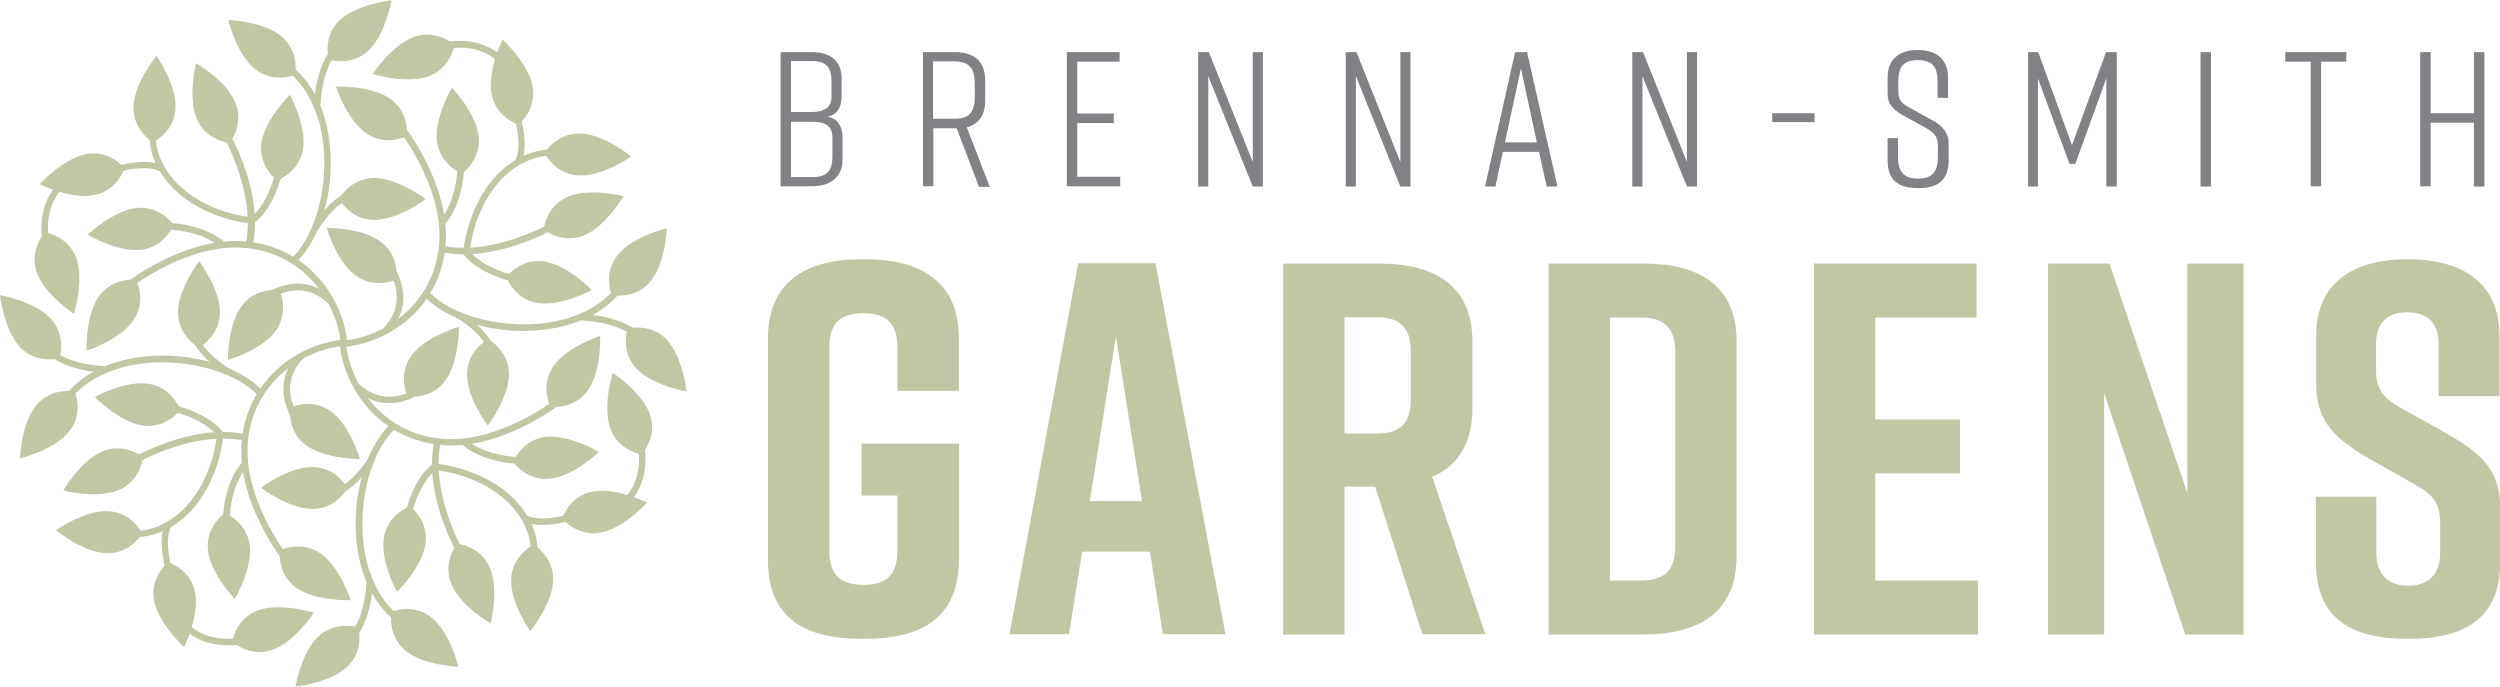 <?xml version="1.0" encoding="utf-8"?>
<!-- Generator: Adobe Illustrator 22.0.1, SVG Export Plug-In . SVG Version: 6.00 Build 0)  -->
<svg version="1.1" id="Layer_1" xmlns="http://www.w3.org/2000/svg" xmlns:xlink="http://www.w3.org/1999/xlink" x="0px" y="0px"
	 viewBox="0 0 814.8 223.8" style="enable-background:new 0 0 814.8 223.8;" xml:space="preserve">
<style type="text/css">
	.st0{fill:#808285;}
	.st1{fill:#C1C6A5;}
</style>
<g>
	<path class="st0" d="M269.5,38c4.1,0.6,5.1,4.1,5.1,6.9v7.2c0,5-3.3,8.6-9.9,8.6h-10.3V17h10.4c6.6,0,9.5,3.6,9.5,8.6v5.5
		C274.4,33.9,273.4,37.6,269.5,38z M257.8,36.5h6.9c4.1,0,6.3-1.6,6.3-4.9v-5.1c0-4.4-1.6-6.6-6.3-6.6h-6.9V36.5z M265,39.7h-7.2v18
		h7.2c4.6,0,6.3-2.2,6.3-6.6v-6.6C271.2,41.2,269.1,39.7,265,39.7z"/>
	<path class="st0" d="M319,60.7l-7.2-18.9h-0.7h-6.9v18.9h-3.4V17h10.3c6.6,0,10,3.1,10,9.3v6.4c0,4.8-2,7.7-6,8.8l7.5,19.4H319z
		 M317.7,31.5v-4.2c0-5.2-1.9-7.3-6.9-7.3h-6.7v18.7h6.7C315.8,38.8,317.7,36.7,317.7,31.5z"/>
	<path class="st0" d="M347.7,60.7V17h17.2v3.1h-13.8V37H363v3.1h-11.9v17.5h14v3.1H347.7z"/>
	<path class="st0" d="M390.5,60.7V17h3.5l14.3,35.8V17h3.3v43.8h-3.3l-14.5-36v36H390.5z"/>
	<path class="st0" d="M438.6,60.7V17h3.5l14.3,35.8V17h3.3v43.8h-3.3l-14.5-36v36H438.6z"/>
	<path class="st0" d="M501.6,49.5h-11.8l-2.4,11.3h-3.4l9.8-43.8h3.9l9.9,43.8h-3.5L501.6,49.5z M500.9,46.4l-5.2-24.1l-5.2,24.1
		H500.9z"/>
	<path class="st0" d="M532,60.7V17h3.5l14.3,35.8V17h3.3v43.8h-3.3l-14.5-36v36H532z"/>
	<path class="st0" d="M591.4,39.8h-13.8v-2.9h13.8V39.8z"/>
	<path class="st0" d="M631.5,32.1v-5.6c0-4.8-1.8-6.9-6.4-6.9c-4.7,0-6.4,2.1-6.4,6.9v3.1c0,3.3,1.1,4.1,4.4,5.9l6.7,3.7
		c3.1,1.6,5.3,4.1,5.3,7.4v5.6c0,6.3-3.2,9.1-9.8,9.1H625c-6.6,0-9.8-2.8-9.8-9.1V45h3.4v6.1c0,4.8,1.8,7.1,6.5,7.1
		c4.8,0,6.5-2.3,6.5-7.1v-3.5c0-3.3-1.3-4.4-4.6-6.3l-6.6-3.6c-3.6-2.1-5.2-3.8-5.2-7.3v-5.1c0-6,3.8-9,9.8-9h0.1c6,0,9.8,3,9.8,9
		v6.6H631.5z"/>
	<path class="st0" d="M676.4,53.4h-1.9l-10.3-27.8v35.2H661V17h3.3l11,30.3L686.4,17h3.5v43.8h-3.4V25.5L676.4,53.4z"/>
	<path class="st0" d="M717.2,60.7V17h3.4v43.8H717.2z"/>
	<path class="st0" d="M764.8,20.1h-8.3v40.6h-3.4V20.1h-8.3V17h19.9V20.1z"/>
	<path class="st0" d="M792.2,17v19.9h14.1V17h3.4v43.8h-3.4V40h-14.1v20.7h-3.4V17H792.2z"/>
</g>
<g>
	<path class="st1" d="M312.5,182.6c0,18.6-12.1,25.6-30.4,25.6h-1.4c-18.3,0-30.4-6.7-30.4-25.6v-72.5c0-18,12.1-25.6,30.4-25.6h1.4
		c18.3,0,30.4,7.6,30.4,25.6v17.3h-20v-14.2c0-8.6-4.5-11.1-11.1-11.1s-11.1,2.4-11.1,11.1v66.3c0,8.6,4.5,11.1,11.1,11.1
		s11.1-2.4,11.1-11.1v-18h-11.7v-16.9h31.8V182.6z"/>
	<path class="st1" d="M374.8,179.8h-22.1l-4.3,26.9H329l22.4-120.9h25.2l22.8,120.9h-20.4L374.8,179.8z M372.2,163.3l-8.5-53.7
		l-8.5,53.7H372.2z"/>
	<path class="st1" d="M463.6,206.8l-15.4-48.2h-10v48.2h-20V85.9h31.3c18.3,0,30.4,7.3,30.4,25.6V133c0,11.6-4.8,18.8-13.1,22.4
		l17.3,51.3H463.6z M438.2,141.3h10.5c6.6,0,11.1-2.4,11.1-11.1v-15.7c0-8.6-4.5-11.1-11.1-11.1h-10.5V141.3z"/>
	<path class="st1" d="M566,111.4v69.8c0,18.3-12.1,25.6-30.4,25.6h-30.9V85.9h30.9C553.9,85.9,566,93.1,566,111.4z M534.9,103.5
		h-10.2v85.7h10.2c6.6,0,11.1-2.4,11.1-11.1v-63.5C545.9,105.9,541.4,103.5,534.9,103.5z"/>
	<path class="st1" d="M591.2,206.8V85.9h53v17.6h-33v33.2h27.6v17.6h-27.6v34.9h33.5v17.6H591.2z"/>
	<path class="st1" d="M667.5,206.8V85.9h20l25.4,74.8V85.9h18.3v120.9h-19l-26.4-78.6v78.6H667.5z"/>
	<path class="st1" d="M794.8,129.1v-16.9c0-7.6-4.3-10.4-10.2-10.4s-10.2,2.8-10.2,10.4v8.3c0,6.2,2.1,9,7.8,12.3l14.2,7.9
		c11.6,6.6,18.5,11.9,18.5,24.9v17.4c0,18.6-11.6,25.2-29.9,25.2h-0.3c-18.3,0-29.9-6.4-29.9-25.2v-21.1h19.7v18.3
		c0,7.4,4.3,10.7,10.4,10.7s10.4-3.3,10.4-10.7v-9.5c0-6.2-1.9-9.3-7.9-12.6l-14-7.9c-11.7-6.7-18.5-12.3-18.5-24.9v-15.9
		c0-18,13.1-24.9,29.7-24.9h0.3c16.6,0,29.7,6.9,29.7,24.9v19.7H794.8z"/>
</g>
<g>
	<g>
		<path class="st1" d="M124.1,78.8c6.3,4.6,5.1,12.3,5.1,12.3s-7,3.3-13.3-1.3c-6.3-4.6-9.4-15.5-9.4-15.5S117.9,74.1,124.1,78.8z"
			/>
		<g>
			<path class="st1" d="M152.2,121.9c0.1-7.8,6.9-11.4,6.9-11.4s6.8,3.7,6.8,11.5c-0.1,7.8-6.9,16.7-6.9,16.7
				S152.1,129.7,152.2,121.9z"/>
			<path class="st1" d="M161.4,118.6c-0.5,0-1-0.4-1-0.9c-1.1-8.2-11.4-14-11.5-14.1c-0.5-0.3-0.7-0.9-0.4-1.4
				c0.3-0.5,0.9-0.7,1.4-0.4c0.1,0.1,2.8,1.6,5.8,4.3c3.9,3.6,6.3,7.5,6.8,11.4c0.1,0.6-0.3,1.1-0.9,1.2
				C161.5,118.6,161.5,118.6,161.4,118.6z"/>
		</g>
		<path class="st1" d="M207.4,120.1c-5.3-5.7-2.9-13-2.9-13s7.5-2,12.8,3.6c5.3,5.7,6.5,16.9,6.5,16.9S212.7,125.7,207.4,120.1z"/>
		<path class="st1" d="M212,91.7c-4.9,6-12.6,4.5-12.6,4.5s-3-7.2,2-13.2c4.9-6,15.9-8.6,15.9-8.6S217,85.7,212,91.7z"/>
		<path class="st1" d="M188.7,57.2c-7.8-0.3-11.2-7.3-11.2-7.3s3.9-6.7,11.7-6.4c7.8,0.3,16.5,7.5,16.5,7.5S196.5,57.5,188.7,57.2z"
			/>
		<path class="st1" d="M190.4,76.7c-7.2,3-13.2-1.9-13.2-1.9s0.7-7.7,7.9-10.7c7.2-3,18.1-0.2,18.1-0.2S197.6,73.7,190.4,76.7z"/>
		<path class="st1" d="M175.3,98.8c-7.7-1.2-10.3-8.5-10.3-8.5s4.6-6.2,12.3-5.1c7.7,1.2,15.6,9.3,15.6,9.3S183.1,99.9,175.3,98.8z"
			/>
		<path class="st1" d="M173.6,28.1c1.4,7.7-4.6,12.5-4.6,12.5s-7.4-2.3-8.8-10c-1.4-7.7,3.6-17.7,3.6-17.7S172.2,20.5,173.6,28.1z"
			/>
		<path class="st1" d="M135,12c7.3-2.6,13.1,2.6,13.1,2.6s-1.1,7.7-8.5,10.3s-18.1-0.8-18.1-0.8S127.7,14.6,135,12z"/>
		<path class="st1" d="M156,44.5c0.9,7.7-5.5,12.1-5.5,12.1s-7.2-2.9-8.1-10.6c-0.9-7.7,4.9-17.4,4.9-17.4S155.2,36.8,156,44.5z"/>
		<path class="st1" d="M127.2,32.2c6.4,4.5,5.4,12.2,5.4,12.2s-6.9,3.5-13.3-1c-6.4-4.5-9.8-15.2-9.8-15.2S120.8,27.8,127.2,32.2z"
			/>
		<path class="st1" d="M152,83.1c0,0-0.1,0-0.1,0c-0.6-0.1-1-0.6-0.9-1.2c1.1-9.1,4.6-17.5,9.8-23.6c5.4-6.2,12.2-9.6,19.3-9.6
			c0.6,0,1,0.5,1,1s-0.5,1-1,1c-6.5,0-12.8,3.2-17.7,8.9c-5,5.8-8.3,13.7-9.3,22.4C153,82.7,152.5,83.1,152,83.1z"/>
		<path class="st1" d="M170.8,107.9c-6.3,0-12.5-1-18.2-2.9c-6.1-2-11-4.9-14.3-8.4c-0.4-0.4-0.4-1.1,0-1.5c0.4-0.4,1.1-0.4,1.5,0
			c6.2,6.6,19,10.8,31.9,10.6c5.6-0.1,11.1-1,15.7-2.8c5.1-1.9,9.3-4.6,12.5-8.2c0.4-0.4,1-0.5,1.5-0.1c0.4,0.4,0.5,1,0.1,1.5
			c-3.4,3.8-7.9,6.8-13.3,8.8c-5,1.8-10.5,2.8-16.4,2.9C171.4,107.9,171.1,107.9,170.8,107.9z"/>
		<path class="st1" d="M168.9,53.7c-0.1,0-0.3,0-0.4-0.1c-0.5-0.2-0.7-0.9-0.5-1.4c1.3-2.8,1.3-7.1,0-12.5c-1-4.2-2.4-7.5-2.5-7.5
			c-0.2-0.5,0-1.1,0.5-1.4c0.5-0.2,1.1,0,1.4,0.5c0.2,0.6,6,14.1,2.5,21.7C169.7,53.5,169.3,53.7,168.9,53.7z"/>
		<path class="st1" d="M144.7,72.9c-0.2,0-0.4-0.1-0.6-0.2c-0.5-0.3-0.6-1-0.2-1.5c7.9-10.7,4.6-27.2,4.6-27.4
			c-0.1-0.6,0.2-1.1,0.8-1.2c0.6-0.1,1.1,0.2,1.2,0.8c0,0.2,0.9,4.4,0.8,10.1c-0.1,5.3-1.2,12.9-5.7,18.9
			C145.3,72.8,145,72.9,144.7,72.9z"/>
		<path class="st1" d="M111.7,113.1c-0.6,0-1-0.4-1-1c0-0.6,0.4-1.1,1-1.1c4.8-0.2,12.2-2.4,18.9-7.7c5.1-4.1,11.3-11.4,12.5-23.3
			c1.7-18.3-12.4-36.6-12.5-36.8c-0.4-0.5-0.3-1.1,0.2-1.5c0.5-0.4,1.1-0.3,1.5,0.2c0.2,0.2,3.7,4.8,7.1,11.9
			c3.2,6.5,6.7,16.4,5.8,26.4c-1.2,12.7-7.9,20.4-13.2,24.8C124.8,110.6,116.9,112.8,111.7,113.1
			C111.8,113.1,111.7,113.1,111.7,113.1z"/>
		<path class="st1" d="M151.3,82.9c-2.1,0-4.1-0.2-6.2-0.5c-0.6-0.1-1-0.6-0.9-1.2c0.1-0.6,0.6-1,1.2-0.9
			c10.1,1.7,20.8-1.6,27.9-4.6c7.8-3.3,13.3-7.1,13.4-7.2c0.5-0.3,1.1-0.2,1.5,0.3c0.3,0.5,0.2,1.1-0.3,1.5
			c-0.2,0.2-5.7,3.9-13.7,7.4C168.2,80.2,159.8,82.9,151.3,82.9z"/>
		<path class="st1" d="M175.3,93.1C175.3,93.1,175.3,93.1,175.3,93.1c-0.2,0-4.3-0.2-9.3-1.6c-4.7-1.3-11.1-3.8-15-8.7
			c-0.4-0.4-0.3-1.1,0.2-1.5c0.4-0.4,1.1-0.3,1.5,0.2c7,8.6,22.6,9.6,22.7,9.6c0.6,0,1,0.5,1,1.1C176.3,92.6,175.9,93.1,175.3,93.1z
			"/>
		<path class="st1" d="M210.3,113.4c-0.4,0-0.7-0.2-0.9-0.5c-4.5-7.9-19-8.4-19.2-8.4c-0.6,0-1-0.5-1-1.1c0-0.6,0.5-1,1-1
			c0,0,0,0,0,0c0.2,0,4,0.1,8.5,1.3c6.1,1.6,10.3,4.4,12.5,8.2c0.3,0.5,0.1,1.1-0.4,1.4C210.6,113.4,210.5,113.4,210.3,113.4z"/>
		<path class="st1" d="M126.1,108.4c-0.2,0-0.5-0.1-0.7-0.3c-0.4-0.4-0.5-1-0.1-1.5c3.8-4.3,4.9-9.1,3.3-14.2
			c-1.3-4-3.7-6.7-3.8-6.7c-0.4-0.4-0.4-1.1,0.1-1.5c0.4-0.4,1.1-0.4,1.5,0.1c0.1,0.1,2.8,3,4.2,7.4c1.3,4.1,1.8,10.3-3.7,16.4
			C126.7,108.3,126.4,108.4,126.1,108.4z"/>
		<path class="st1" d="M165.5,23.1c-0.3,0-0.6-0.1-0.8-0.4c-4-5.3-9.7-7.6-16.8-7.1c-5.4,0.4-9.6,2.4-9.7,2.4
			c-0.5,0.3-1.1,0-1.4-0.5c-0.3-0.5,0-1.1,0.5-1.4c0.2-0.1,4.6-2.2,10.4-2.7c7.8-0.6,14.2,2.1,18.7,7.9c0.4,0.5,0.3,1.1-0.2,1.5
			C165.9,23.1,165.7,23.1,165.5,23.1z"/>
	</g>
	<g>
		<path class="st1" d="M145.1,124.1c-4.6,6.3-12.3,5.1-12.3,5.1s-3.3-7,1.3-13.3c4.6-6.3,15.5-9.4,15.5-9.4S149.7,117.9,145.1,124.1
			z"/>
		<g>
			<path class="st1" d="M101.9,152.2c7.8,0.1,11.4,6.9,11.4,6.9s-3.7,6.8-11.5,6.8c-7.8-0.1-16.7-6.9-16.7-6.9
				S94.1,152.1,101.9,152.2z"/>
			<path class="st1" d="M106.3,162.5c-0.5,0-1-0.4-1-0.9c-0.1-0.6,0.3-1.1,0.9-1.2c8.2-1.1,14-11.4,14.1-11.5
				c0.3-0.5,0.9-0.7,1.4-0.4c0.5,0.3,0.7,0.9,0.4,1.4c-0.1,0.1-1.6,2.8-4.3,5.8c-3.6,3.9-7.5,6.3-11.4,6.8
				C106.4,162.5,106.4,162.5,106.3,162.5z"/>
		</g>
		<path class="st1" d="M103.8,207.4c5.7-5.3,13-2.9,13-2.9s2,7.5-3.6,12.8s-16.9,6.5-16.9,6.5S98.1,212.7,103.8,207.4z"/>
		<path class="st1" d="M132.1,212c-6-4.9-4.5-12.6-4.5-12.6s7.2-3,13.2,2c6,4.9,8.6,15.9,8.6,15.9S138.1,217,132.1,212z"/>
		<path class="st1" d="M166.6,188.7c0.3-7.8,7.3-11.2,7.3-11.2s6.7,3.9,6.4,11.7c-0.3,7.8-7.5,16.5-7.5,16.5
			S166.3,196.5,166.6,188.7z"/>
		<path class="st1" d="M147.1,190.4c-3-7.2,1.9-13.2,1.9-13.2s7.7,0.7,10.7,7.9c3,7.2,0.2,18.1,0.2,18.1S150.1,197.6,147.1,190.4z"
			/>
		<path class="st1" d="M125.1,175.3c1.2-7.7,8.5-10.3,8.5-10.3s6.2,4.6,5.1,12.3c-1.2,7.7-9.3,15.6-9.3,15.6
			S123.9,183.1,125.1,175.3z"/>
		<path class="st1" d="M195.7,173.6c-7.7,1.4-12.5-4.6-12.5-4.6s2.3-7.4,10-8.8c7.7-1.4,17.7,3.6,17.7,3.6S203.4,172.2,195.7,173.6z
			"/>
		<path class="st1" d="M211.8,135c2.6,7.3-2.6,13.1-2.6,13.1s-7.7-1.1-10.3-8.5c-2.6-7.3,0.8-18.1,0.8-18.1S209.2,127.7,211.8,135z"
			/>
		<path class="st1" d="M179.3,156c-7.7,0.9-12.1-5.5-12.1-5.5s2.9-7.2,10.6-8.1c7.7-0.9,17.4,4.9,17.4,4.9S187,155.2,179.3,156z"/>
		<path class="st1" d="M191.6,127.2c-4.5,6.4-12.2,5.4-12.2,5.4s-3.5-6.9,1-13.3c4.5-6.4,15.2-9.8,15.2-9.8S196.1,120.8,191.6,127.2
			z"/>
		<path class="st1" d="M174.1,181.2c-0.6,0-1-0.5-1-1c0-6.5-3.2-12.8-8.9-17.7c-5.8-5-13.7-8.3-22.4-9.3c-0.6-0.1-1-0.6-0.9-1.2
			c0.1-0.6,0.6-1,1.2-0.9c9.1,1.1,17.5,4.6,23.6,9.8c6.2,5.4,9.6,12.2,9.6,19.3C175.1,180.7,174.6,181.2,174.1,181.2z"/>
		<path class="st1" d="M128.3,201.7c-0.2,0-0.5-0.1-0.7-0.3c-3.8-3.4-6.8-7.9-8.8-13.3c-1.8-5-2.8-10.5-2.9-16.4
			c-0.1-6.6,0.9-13.2,2.9-19.1c2-6.1,4.9-11,8.4-14.3c0.4-0.4,1.1-0.4,1.5,0c0.4,0.4,0.4,1.1,0,1.5c-6.6,6.2-10.8,19-10.6,31.9
			c0.1,5.6,1,11.1,2.8,15.7c1.9,5.1,4.6,9.3,8.2,12.5c0.4,0.4,0.5,1,0.1,1.5C128.9,201.6,128.6,201.7,128.3,201.7z"/>
		<path class="st1" d="M176.8,171.1c-2.2,0-4.3-0.3-6.1-1.2c-0.5-0.2-0.7-0.9-0.5-1.4c0.2-0.5,0.9-0.7,1.4-0.5
			c2.8,1.3,7.1,1.3,12.5,0c4.2-1,7.5-2.4,7.5-2.5c0.5-0.2,1.1,0,1.4,0.5c0.2,0.5,0,1.1-0.5,1.4C192,167.6,184,171.1,176.8,171.1z"/>
		<path class="st1" d="M171.5,151.2c-0.4,0-0.9,0-1.3,0c-5.3-0.1-12.9-1.2-18.9-5.7c-0.5-0.3-0.6-1-0.2-1.5c0.3-0.5,1-0.6,1.5-0.2
			c10.7,7.9,27.2,4.6,27.4,4.6c0.6-0.1,1.1,0.2,1.2,0.8c0.1,0.6-0.2,1.1-0.8,1.2C180.2,150.5,176.6,151.2,171.5,151.2z"/>
		<path class="st1" d="M147,145.2c-1.1,0-2.2,0-3.3-0.2c-12.7-1.2-20.4-7.9-24.8-13.2c-5.6-7-7.9-15-8.2-20.1c0-0.6,0.4-1.1,1-1.1
			c0.6,0,1.1,0.4,1.1,1c0.2,4.8,2.4,12.2,7.7,18.9c4.1,5.1,11.4,11.3,23.3,12.5c18.3,1.7,36.6-12.4,36.8-12.5
			c0.5-0.4,1.1-0.3,1.5,0.2c0.4,0.5,0.3,1.1-0.2,1.5c-0.2,0.2-4.8,3.7-11.9,7.1C164.3,142.1,155.8,145.2,147,145.2z"/>
		<path class="st1" d="M154.4,188.4c-0.3,0-0.7-0.2-0.9-0.4c-0.2-0.2-3.9-5.7-7.4-13.7c-3.2-7.4-6.6-18.5-4.8-29.2
			c0.1-0.6,0.6-1,1.2-0.9c0.6,0.1,1,0.6,0.9,1.2c-1.7,10.1,1.6,20.8,4.6,28c3.3,7.8,7.1,13.3,7.1,13.3c0.3,0.5,0.2,1.1-0.3,1.5
			C154.8,188.3,154.6,188.4,154.4,188.4z"/>
		<path class="st1" d="M131.8,176.4C131.8,176.4,131.8,176.4,131.8,176.4c-0.6,0-1.1-0.5-1-1.1c0-0.2,0.2-4.2,1.6-9.2
			c1.3-4.7,3.8-11.1,8.7-15c0.4-0.4,1.1-0.3,1.5,0.2c0.4,0.4,0.3,1.1-0.2,1.5c-8.6,7-9.6,22.6-9.6,22.7
			C132.8,175.9,132.3,176.4,131.8,176.4z"/>
		<path class="st1" d="M111.5,211.3c-0.4,0-0.7-0.2-0.9-0.5c-0.3-0.5-0.1-1.1,0.4-1.4c4.1-2.3,6.1-7.3,7.2-11.2c1.1-4.3,1.2-8,1.2-8
			c0-0.6,0.5-1,1.1-1c0.6,0,1,0.5,1,1.1c0,0.2-0.1,4-1.3,8.5c-1.6,6.1-4.4,10.3-8.2,12.5C111.8,211.3,111.6,211.3,111.5,211.3z"/>
		<path class="st1" d="M126.8,131.4c-3.4,0-7.2-1.1-11.1-4.5c-0.4-0.4-0.5-1-0.1-1.5s1-0.5,1.5-0.1c4.3,3.8,9.1,4.9,14.2,3.3
			c4-1.3,6.7-3.7,6.7-3.8c0.4-0.4,1.1-0.4,1.5,0.1c0.4,0.4,0.4,1.1-0.1,1.5c-0.1,0.1-3,2.8-7.4,4.2
			C130.6,131.1,128.8,131.4,126.8,131.4z"/>
		<path class="st1" d="M201.7,166.5c-0.3,0-0.6-0.1-0.8-0.4c-0.4-0.5-0.3-1.1,0.2-1.5c5.3-4,7.6-9.7,7.1-16.8
			c-0.4-5.4-2.4-9.6-2.5-9.7c-0.3-0.5,0-1.1,0.5-1.4c0.5-0.3,1.1,0,1.4,0.5c0.1,0.2,2.2,4.6,2.7,10.4c0.6,7.8-2.1,14.2-7.9,18.7
			C202.2,166.5,201.9,166.5,201.7,166.5z"/>
	</g>
	<g>
		<g>
			<path class="st1" d="M99.7,145.1c-6.3-4.6-5.1-12.3-5.1-12.3s7-3.3,13.3,1.3c6.3,4.6,9.4,15.5,9.4,15.5S106,149.7,99.7,145.1z"/>
			<g>
				<path class="st1" d="M71.7,101.9c-0.1,7.8-6.9,11.4-6.9,11.4s-6.8-3.7-6.8-11.5c0.1-7.8,6.9-16.7,6.9-16.7S71.7,94.1,71.7,101.9
					z"/>
				<path class="st1" d="M74.4,122.2c-0.2,0-0.3,0-0.5-0.1c-0.1-0.1-2.8-1.6-5.8-4.3c-3.9-3.6-6.3-7.5-6.8-11.4
					c-0.1-0.6,0.3-1.1,0.9-1.2c0.6-0.1,1.1,0.3,1.2,0.9c1.1,8.2,11.4,14,11.5,14.1c0.5,0.3,0.7,0.9,0.4,1.4
					C75.2,122,74.8,122.2,74.4,122.2z"/>
			</g>
			<path class="st1" d="M16.5,103.8c5.3,5.7,2.9,13,2.9,13s-7.5,2-12.8-3.6C1.2,107.5,0,96.2,0,96.2S11.1,98.1,16.5,103.8z"/>
			<path class="st1" d="M11.8,132.1c4.9-6,12.6-4.5,12.6-4.5s3,7.2-2,13.2c-4.9,6-15.9,8.6-15.9,8.6S6.9,138.1,11.8,132.1z"/>
			<path class="st1" d="M35.2,166.6c7.8,0.3,11.2,7.3,11.2,7.3s-3.9,6.7-11.7,6.4s-16.5-7.5-16.5-7.5S27.4,166.3,35.2,166.6z"/>
			<path class="st1" d="M33.4,147.1c7.2-3,13.2,1.9,13.2,1.9s-0.7,7.7-7.9,10.7c-7.2,3-18.1,0.2-18.1,0.2S26.2,150.1,33.4,147.1z"/>
			<path class="st1" d="M48.5,125.1c7.7,1.2,10.3,8.5,10.3,8.5s-4.6,6.2-12.3,5.1c-7.7-1.2-15.6-9.3-15.6-9.3S40.8,123.9,48.5,125.1
				z"/>
			<path class="st1" d="M50.2,195.7c-1.4-7.7,4.6-12.5,4.6-12.5s7.4,2.3,8.8,10c1.4,7.7-3.6,17.7-3.6,17.7S51.7,203.4,50.2,195.7z"
				/>
			<path class="st1" d="M88.8,211.8c-7.3,2.6-13.1-2.6-13.1-2.6s1.1-7.7,8.5-10.3c7.3-2.6,18.1,0.8,18.1,0.8S96.1,209.2,88.8,211.8z
				"/>
			<path class="st1" d="M67.8,179.3c-0.9-7.7,5.5-12.1,5.5-12.1s7.2,2.9,8.1,10.6c0.9,7.7-4.9,17.4-4.9,17.4S68.6,187,67.8,179.3z"
				/>
			<path class="st1" d="M96.6,191.6c-6.4-4.5-5.4-12.2-5.4-12.2s6.9-3.5,13.3,1c6.4,4.5,9.8,15.2,9.8,15.2S103,196.1,96.6,191.6z"/>
			<path class="st1" d="M43.7,175.1c-0.6,0-1-0.5-1-1c0-0.6,0.5-1,1-1c6.5,0,12.8-3.2,17.7-8.9c5-5.8,8.3-13.7,9.3-22.4
				c0.1-0.6,0.6-1,1.2-0.9c0.6,0.1,1,0.6,0.9,1.2c-1.1,9.1-4.6,17.5-9.8,23.6C57.7,171.7,50.8,175.1,43.7,175.1z"/>
			<path class="st1" d="M23.1,129.4c-0.2,0-0.5-0.1-0.7-0.3c-0.4-0.4-0.5-1-0.1-1.5c3.4-3.8,7.9-6.8,13.3-8.8
				c5-1.8,10.5-2.8,16.4-2.9c6.6-0.1,13.2,0.9,19.1,2.9c6.1,2,11,4.9,14.3,8.4c0.4,0.4,0.4,1.1,0,1.5c-0.4,0.4-1.1,0.4-1.5,0
				c-6.1-6.4-18.4-10.6-31-10.6c-0.3,0-0.6,0-0.9,0c-5.6,0.1-11.1,1-15.7,2.8c-5.1,1.9-9.3,4.6-12.5,8.2
				C23.7,129.3,23.4,129.4,23.1,129.4z"/>
			<path class="st1" d="M57.3,193.1c-0.4,0-0.8-0.2-1-0.6c-0.2-0.6-6-14.1-2.5-21.7c0.2-0.5,0.9-0.7,1.4-0.5
				c0.5,0.2,0.7,0.9,0.5,1.4c-1.3,2.8-1.3,7.1,0,12.5c1,4.2,2.4,7.5,2.5,7.5c0.2,0.5,0,1.1-0.5,1.4C57.6,193,57.5,193.1,57.3,193.1z
				"/>
			<path class="st1" d="M74.4,181.2c-0.5,0-0.9-0.3-1-0.8c0-0.2-0.9-4.4-0.8-10.1c0.1-5.3,1.2-12.9,5.7-18.9c0.3-0.5,1-0.6,1.5-0.2
				c0.5,0.3,0.6,1,0.2,1.5c-7.9,10.7-4.6,27.2-4.6,27.4c0.1,0.6-0.2,1.1-0.8,1.2C74.6,181.2,74.5,181.2,74.4,181.2z"/>
			<path class="st1" d="M92.5,182.4c-0.3,0-0.6-0.1-0.8-0.4c-0.2-0.2-3.7-4.8-7.1-11.9c-3.2-6.5-6.7-16.4-5.8-26.4
				c1.2-12.7,7.9-20.4,13.2-24.8c7-5.6,15-7.9,20.1-8.2c0.6,0,1.1,0.4,1.1,1c0,0.6-0.4,1.1-1,1.1c-4.8,0.2-12.2,2.4-18.9,7.7
				c-5.1,4.1-11.3,11.4-12.5,23.3c-1.7,18.3,12.4,36.6,12.5,36.8c0.4,0.5,0.3,1.1-0.2,1.5C93,182.3,92.7,182.4,92.5,182.4z"/>
			<path class="st1" d="M36.5,155.4c-0.3,0-0.7-0.2-0.9-0.4c-0.3-0.5-0.2-1.1,0.3-1.5c0.2-0.2,5.7-3.9,13.7-7.4
				c7.4-3.2,18.5-6.6,29.2-4.8c0.6,0.1,1,0.6,0.9,1.2c-0.1,0.6-0.6,1-1.2,0.9c-10.1-1.7-20.8,1.6-27.9,4.6
				c-7.8,3.3-13.3,7.1-13.4,7.2C36.9,155.4,36.7,155.4,36.5,155.4z"/>
			<path class="st1" d="M72,142.8c-0.3,0-0.6-0.1-0.8-0.4c-7-8.6-22.6-9.6-22.7-9.6c-0.6,0-1-0.5-1-1.1c0-0.6,0.5-1,1.1-1
				c0.2,0,4.2,0.2,9.2,1.6c4.7,1.3,11.1,3.8,15,8.7c0.4,0.4,0.3,1.1-0.2,1.5C72.4,142.7,72.2,142.8,72,142.8z"/>
			<path class="st1" d="M33.6,121.4C33.6,121.4,33.6,121.4,33.6,121.4c-0.2,0-4-0.1-8.5-1.3c-6.1-1.6-10.3-4.4-12.5-8.2
				c-0.3-0.5-0.1-1.1,0.4-1.4c0.5-0.3,1.1-0.1,1.4,0.4c2.3,4.1,7.3,6.1,11.2,7.2c4.3,1.1,8,1.2,8,1.2c0.6,0,1,0.5,1,1.1
				C34.6,121,34.2,121.4,33.6,121.4z"/>
			<path class="st1" d="M98.2,139.8c-0.3,0-0.6-0.1-0.8-0.3c-0.1-0.1-2.8-3-4.2-7.4c-1.3-4.1-1.8-10.3,3.7-16.4
				c0.4-0.4,1-0.5,1.5-0.1c0.4,0.4,0.5,1,0.1,1.5c-3.8,4.3-4.9,9.1-3.2,14.3c1.3,3.9,3.7,6.6,3.7,6.6c0.4,0.4,0.4,1.1-0.1,1.5
				C98.7,139.7,98.5,139.8,98.2,139.8z"/>
			<path class="st1" d="M74.1,210.3c-6.9,0-12.6-2.7-16.6-8c-0.4-0.5-0.3-1.1,0.2-1.5c0.5-0.4,1.1-0.3,1.5,0.2
				c4,5.3,9.7,7.6,16.8,7.1c5.4-0.4,9.6-2.4,9.7-2.4c0.5-0.3,1.1,0,1.4,0.5c0.3,0.5,0,1.1-0.5,1.4c-0.2,0.1-4.6,2.2-10.4,2.7
				C75.5,210.3,74.8,210.3,74.1,210.3z"/>
		</g>
		<g>
			<path class="st1" d="M78.8,99.7c4.6-6.3,12.3-5.1,12.3-5.1s3.3,7-1.3,13.3c-4.6,6.3-15.5,9.4-15.5,9.4S74.1,106,78.8,99.7z"/>
			<g>
				<path class="st1" d="M121.9,71.7c-7.8-0.1-11.4-6.9-11.4-6.9s3.7-6.8,11.5-6.8c7.8,0.1,16.7,6.9,16.7,6.9S129.7,71.7,121.9,71.7
					z"/>
				<path class="st1" d="M102.6,75.5c-0.2,0-0.3,0-0.5-0.1c-0.5-0.3-0.7-0.9-0.4-1.4c0.1-0.1,1.6-2.8,4.3-5.8
					c3.6-3.9,7.5-6.3,11.4-6.8c0.6-0.1,1.1,0.3,1.2,0.9c0.1,0.6-0.3,1.1-0.9,1.2c-8.2,1.1-14,11.4-14.1,11.5
					C103.4,75.3,103,75.5,102.6,75.5z"/>
			</g>
			<path class="st1" d="M120.1,16.5c-5.7,5.3-13,2.9-13,2.9s-2-7.5,3.6-12.8c5.7-5.3,16.9-6.5,16.9-6.5S125.7,11.1,120.1,16.5z"/>
			<path class="st1" d="M91.7,11.8c6,4.9,4.5,12.6,4.5,12.6s-7.2,3-13.2-2c-6-4.9-8.6-15.9-8.6-15.9S85.7,6.9,91.7,11.8z"/>
			<path class="st1" d="M57.2,35.2c-0.3,7.8-7.3,11.2-7.3,11.2s-6.7-3.9-6.4-11.7c0.3-7.8,7.5-16.5,7.5-16.5S57.5,27.4,57.2,35.2z"
				/>
			<path class="st1" d="M76.7,33.4c3,7.2-1.9,13.2-1.9,13.2s-7.7-0.7-10.7-7.9c-3-7.2-0.2-18.1-0.2-18.1S73.7,26.2,76.7,33.4z"/>
			<path class="st1" d="M98.8,48.5c-1.2,7.7-8.5,10.3-8.5,10.3s-6.2-4.6-5.1-12.3c1.2-7.7,9.3-15.6,9.3-15.6S99.9,40.8,98.8,48.5z"
				/>
			<path class="st1" d="M28.1,50.2c7.7-1.4,12.5,4.6,12.5,4.6s-2.3,7.4-10,8.8C23,65.1,12.9,60,12.9,60S20.5,51.7,28.1,50.2z"/>
			<path class="st1" d="M12,88.8c-2.6-7.3,2.6-13.1,2.6-13.1s7.7,1.1,10.3,8.5s-0.8,18.1-0.8,18.1S14.6,96.1,12,88.8z"/>
			<path class="st1" d="M44.5,67.8c7.7-0.9,12.1,5.5,12.1,5.5s-2.9,7.2-10.6,8.1c-7.7,0.9-17.4-4.9-17.4-4.9S36.8,68.6,44.5,67.8z"
				/>
			<path class="st1" d="M32.2,96.6c4.5-6.4,12.2-5.4,12.2-5.4s3.5,6.9-1,13.3c-4.5,6.4-15.2,9.8-15.2,9.8S27.8,103,32.2,96.6z"/>
			<path class="st1" d="M82,72.9c0,0-0.1,0-0.1,0c-9.1-1.1-17.5-4.6-23.6-9.8c-6.2-5.4-9.6-12.2-9.6-19.3c0-0.6,0.5-1,1-1s1,0.5,1,1
				c0,6.5,3.2,12.8,8.9,17.7c5.8,5,13.7,8.3,22.4,9.3c0.6,0.1,1,0.6,0.9,1.2C83,72.5,82.6,72.9,82,72.9z"/>
			<path class="st1" d="M95.9,85.9c-0.3,0-0.6-0.1-0.8-0.3c-0.4-0.4-0.4-1.1,0-1.5c6.6-6.2,10.8-19,10.6-31.9
				c-0.1-5.6-1-11.1-2.8-15.7c-1.9-5.1-4.6-9.3-8.2-12.5c-0.4-0.4-0.5-1-0.1-1.5c0.4-0.4,1-0.5,1.5-0.1c3.8,3.4,6.8,7.9,8.8,13.3
				c1.8,5,2.8,10.5,2.9,16.4c0.1,6.6-0.9,13.2-2.9,19.1c-2,6.1-4.9,11-8.4,14.3C96.4,85.8,96.1,85.9,95.9,85.9z"/>
			<path class="st1" d="M31.8,58.4c-0.4,0-0.8-0.2-1-0.6c-0.2-0.5,0-1.1,0.5-1.4c0.6-0.2,14.1-6,21.7-2.5c0.5,0.2,0.7,0.9,0.5,1.4
				c-0.2,0.5-0.9,0.7-1.4,0.5c-2.8-1.3-7.1-1.3-12.5,0c-4.2,1-7.5,2.4-7.5,2.5C32.1,58.4,31.9,58.4,31.8,58.4z"/>
			<path class="st1" d="M71.9,80.2c-0.2,0-0.4-0.1-0.6-0.2c-10.8-7.9-27.2-4.6-27.4-4.6c-0.6,0.1-1.1-0.2-1.2-0.8
				c-0.1-0.6,0.2-1.1,0.8-1.2c0.2,0,4.4-0.9,10.1-0.8c5.3,0.1,12.9,1.2,18.9,5.7c0.5,0.3,0.6,1,0.2,1.5
				C72.5,80.1,72.2,80.2,71.9,80.2z"/>
			<path class="st1" d="M112,113.1c-0.6,0-1-0.4-1-1c-0.2-4.8-2.4-12.2-7.7-18.9C99.2,88.2,91.9,81.9,80,80.8
				c-18.3-1.7-36.6,12.4-36.8,12.5c-0.5,0.4-1.1,0.3-1.5-0.2c-0.4-0.5-0.3-1.1,0.2-1.5c0.2-0.2,4.8-3.7,11.9-7.1
				c6.5-3.2,16.4-6.7,26.4-5.8c12.7,1.2,20.4,7.9,24.8,13.2c5.6,7,7.9,15,8.2,20.1C113.1,112.6,112.7,113.1,112,113.1
				C112.1,113.1,112.1,113.1,112,113.1z"/>
			<path class="st1" d="M81.4,79.6c-0.1,0-0.1,0-0.2,0c-0.6-0.1-1-0.6-0.9-1.2c1.7-10.1-1.6-20.8-4.6-28c-3.3-7.8-7.1-13.3-7.1-13.3
				c-0.3-0.5-0.2-1.1,0.3-1.5c0.5-0.3,1.1-0.2,1.5,0.3c0.2,0.2,3.9,5.7,7.4,13.7c3.2,7.4,6.6,18.5,4.8,29.2
				C82.3,79.3,81.9,79.6,81.4,79.6z"/>
			<path class="st1" d="M82.1,73c-0.3,0-0.6-0.1-0.8-0.4c-0.4-0.4-0.3-1.1,0.2-1.5c8.6-7,9.6-22.6,9.6-22.7c0-0.6,0.5-1,1.1-1
				c0.6,0,1,0.5,1,1.1c0,0.2-0.2,4.2-1.6,9.2c-1.3,4.7-3.8,11.1-8.7,15C82.5,73,82.3,73,82.1,73z"/>
			<path class="st1" d="M103.4,34.7C103.4,34.7,103.4,34.7,103.4,34.7c-0.6,0-1.1-0.5-1-1.1c0-0.2,0.1-4,1.3-8.5
				c1.6-6.1,4.4-10.3,8.2-12.5c0.5-0.3,1.1-0.1,1.4,0.4c0.3,0.5,0.1,1.1-0.4,1.4c-7.9,4.5-8.4,19-8.4,19.2
				C104.5,34.2,104,34.7,103.4,34.7z"/>
			<path class="st1" d="M85,99.3c-0.3,0-0.6-0.1-0.8-0.3c-0.4-0.4-0.4-1.1,0.1-1.5c0.1-0.1,3-2.8,7.4-4.2c4.1-1.3,10.3-1.8,16.4,3.7
				c0.4,0.4,0.5,1,0.1,1.5c-0.4,0.4-1,0.5-1.5,0.1c-4.3-3.8-9.1-4.9-14.3-3.2c-3.9,1.3-6.6,3.7-6.6,3.7C85.5,99.2,85.3,99.3,85,99.3
				z"/>
			<path class="st1" d="M17.2,87.2c-0.4,0-0.8-0.2-0.9-0.6c-0.1-0.2-2.2-4.6-2.7-10.4c-0.6-7.8,2.1-14.2,7.9-18.7
				c0.5-0.4,1.1-0.3,1.5,0.2c0.4,0.5,0.3,1.1-0.2,1.5c-5.3,4-7.6,9.7-7.1,16.8c0.4,5.4,2.4,9.6,2.4,9.7c0.3,0.5,0,1.1-0.5,1.4
				C17.5,87.1,17.3,87.2,17.2,87.2z"/>
		</g>
	</g>
</g>
</svg>
